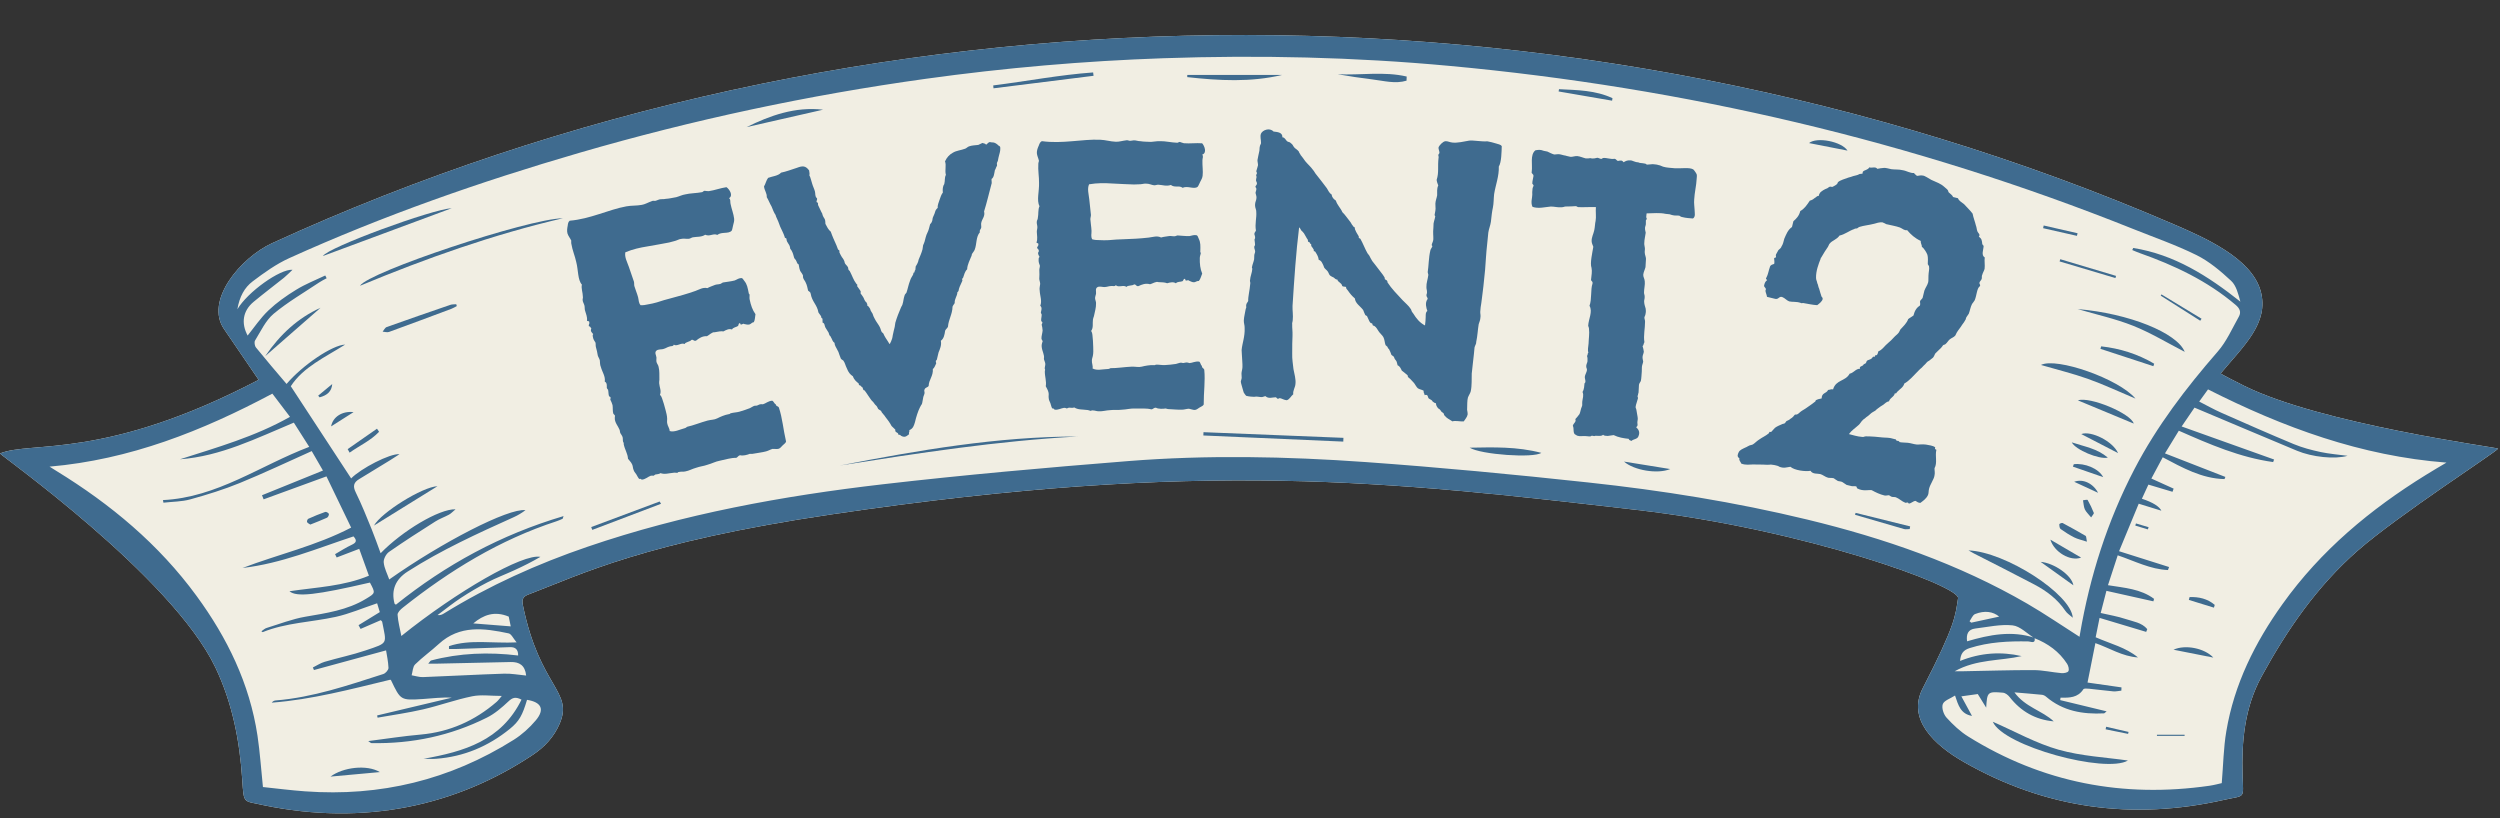 <svg width="501" height="164" viewBox="0 0 501 164" fill="none" xmlns="http://www.w3.org/2000/svg">
<rect x="0" y="0" width="501" height="164" fill="#333333" stroke="none"/>
<g clip-path="url(#clip0_20_16276)">
<path d="M472.461 110.368C464.371 117.461 458.357 126.157 453.233 135.542C449.836 141.785 449.188 148.5 449.418 155.444C449.579 160.244 450.011 159.313 445.669 160.298C427.345 164.437 409.938 162.064 393.556 152.706C387.555 149.282 382.135 144.09 385.304 137.956C391.911 125.133 391.843 123.407 392.396 119.874C392.774 117.447 361.748 106.094 328.08 102.197C278.528 96.467 241.111 92.017 166.602 103.087C129.064 108.669 116.349 115.155 105.899 119.133C104.767 119.564 104.551 120.144 104.794 121.317C108.178 137.807 114.987 138.481 112.142 145.061C111.023 147.664 109.149 149.686 106.83 151.237C91.458 161.498 73.04 165.57 52.828 161.363C48.716 160.392 48.878 161.322 48.541 156.199C48.028 148.392 46.545 140.814 43.147 133.722C34.356 115.398 0 91.195 0 90.871C6.297 88.309 20.967 92.273 51.831 76.12C49.444 72.615 47.179 69.271 44.9 65.954C40.976 60.264 48.203 51.634 54.554 48.722C172.036 -5.118 314.313 -7.288 435.516 44.906C441.813 47.616 451.224 51.729 453.045 58.349C454.784 64.686 449.687 69.257 445.022 74.839C445.13 75.001 448.272 76.592 449.755 77.334C465.058 84.925 499.859 89.59 500.614 89.9C500.614 90.332 480.551 103.276 472.461 110.368Z" fill="#F1EEE3"/>
<path d="M472.461 110.368C464.371 117.461 458.357 126.157 453.233 135.542C449.836 141.785 449.188 148.5 449.418 155.444C449.579 160.244 450.011 159.313 445.669 160.298C427.345 164.437 409.938 162.064 393.556 152.706C387.555 149.282 382.135 144.09 385.304 137.956C391.911 125.133 391.843 123.407 392.396 119.874C392.774 117.447 361.748 106.094 328.08 102.197C278.528 96.467 241.111 92.017 166.602 103.087C129.064 108.669 116.349 115.155 105.899 119.133C104.767 119.564 104.551 120.144 104.794 121.317C108.178 137.807 114.987 138.481 112.142 145.061C111.023 147.664 109.149 149.686 106.83 151.237C91.458 161.498 73.04 165.57 52.828 161.363C48.716 160.392 48.878 161.322 48.541 156.199C48.028 148.392 46.545 140.814 43.147 133.722C34.356 115.398 0 91.195 0 90.871C6.297 88.309 20.967 92.273 51.831 76.12C49.444 72.615 47.179 69.271 44.9 65.954C40.976 60.264 48.203 51.634 54.554 48.722C172.036 -5.118 314.313 -7.288 435.516 44.906C441.813 47.616 451.224 51.729 453.045 58.349C454.784 64.686 449.687 69.257 445.022 74.839C445.13 75.001 448.272 76.592 449.755 77.334C465.058 84.925 499.859 89.59 500.614 89.9C500.614 90.332 480.551 103.276 472.461 110.368ZM407.673 127.87C406.23 126.98 404.841 125.483 403.318 125.321C400.877 125.065 398.342 125.659 395.848 125.955C394.378 126.131 394.014 127.101 394.203 128.517C398.72 127.182 403.169 126.333 407.727 127.816C407.983 129.124 406.904 128.544 406.513 128.544C402.522 128.463 398.571 128.652 394.715 129.879C393.448 130.283 392.908 130.985 392.801 132.454C396.926 130.796 400.998 130.54 405.138 131.483C400.796 132.481 396.158 132.05 391.722 134.517C392.585 134.517 393.043 134.517 393.488 134.517C398.153 134.436 402.819 134.275 407.497 134.288C409.372 134.288 411.232 134.733 413.107 134.895C413.579 134.935 414.334 134.814 414.509 134.504C414.698 134.153 414.509 133.439 414.253 133.034C412.662 130.567 410.396 128.949 407.686 127.883L407.673 127.87ZM49.579 67.302C50.941 65.617 52.194 63.729 53.799 62.205C55.458 60.628 57.386 59.266 59.354 58.066C61.188 56.933 63.224 56.138 65.179 55.207C65.273 55.396 65.368 55.572 65.462 55.76C64.963 56.03 64.451 56.273 63.993 56.583C60.918 58.646 57.669 60.52 54.837 62.88C53.233 64.228 52.262 66.372 51.116 68.233C50.914 68.556 51.035 69.325 51.305 69.648C53.3 72.116 55.363 74.516 57.426 76.943C60.622 73.181 66.608 69.136 69.17 69.055C65.139 71.603 60.77 73.545 58.276 77.401C62.401 83.712 66.406 89.806 70.37 95.874C72.285 93.905 78.137 90.844 80.065 91.019C79.337 91.492 78.77 91.856 78.191 92.22C76.128 93.487 74.065 94.754 71.988 96.008C70.883 96.669 70.667 97.411 71.287 98.665C72.474 101.078 73.471 103.586 74.483 106.067C75.116 107.631 75.669 109.222 76.276 110.867C80.618 106.391 88.02 101.955 91.297 102.062C90.703 102.548 90.38 102.925 89.962 103.141C89.072 103.627 88.074 103.964 87.225 104.516C84.096 106.499 80.982 108.494 77.948 110.611C77.368 111.016 76.829 112.04 76.896 112.714C77.004 113.874 77.611 114.993 78.002 116.126C88.546 108.683 101.881 101.793 105.306 102.238C104.578 102.791 103.796 103.263 102.96 103.64C95.692 106.917 88.438 110.22 81.696 114.535C79.251 116.099 78.37 118.229 79.054 120.926C79.067 121.007 79.188 121.061 79.337 121.182C89.314 113.173 100.357 107.146 112.938 103.424C112.776 103.883 112.776 103.95 112.749 103.964C112.358 104.139 111.967 104.314 111.562 104.449C100.142 108.171 90.083 114.346 80.739 121.762C80.267 122.126 79.647 122.746 79.674 123.205C79.768 124.593 80.146 125.969 80.429 127.452C91.607 118.472 104.821 110.881 108.299 111.595C106.614 112.58 104.874 113.456 103.095 114.265C101.288 115.101 99.414 115.802 97.647 116.719C95.841 117.649 94.074 118.701 92.362 119.82C90.744 120.885 89.247 122.099 87.683 123.259C88.249 123.339 88.613 123.151 88.964 122.935C98.038 117.339 107.692 112.998 117.765 109.559C136.979 102.993 156.84 99.379 176.93 97.047C193.245 95.159 209.628 93.716 226.01 92.408C241.88 91.141 257.804 91.465 273.674 92.597C288.56 93.662 303.419 95.078 318.25 96.683C333.042 98.274 347.725 100.62 362.193 104.125C377.591 107.86 392.477 112.984 406.244 120.966C409.803 123.029 413.214 125.375 416.734 127.614C416.761 127.479 416.801 127.223 416.842 126.98C418.824 115.438 422.329 104.409 427.75 93.999C432.24 85.383 438.078 77.752 444.442 70.444C446.209 68.421 447.328 65.832 448.663 63.459C449.175 62.556 448.851 61.801 448.015 61.1C442.339 56.273 435.745 53.171 428.801 50.717C428.289 50.542 427.804 50.313 427.305 50.111C427.372 49.976 427.426 49.841 427.493 49.693C435.732 51.001 442.487 55.302 448.973 60.453C448.541 58.915 448.164 57.243 447.112 56.273C445.009 54.318 442.73 52.389 440.181 51.122C436.042 49.072 431.646 47.562 427.359 45.836C383.335 28.227 337.653 17.562 290.488 13.206C271.422 11.44 252.303 11.009 233.156 11.669C217.205 12.222 201.322 13.597 185.506 15.795C162.004 19.058 138.839 24.007 116.052 30.64C96.231 36.411 76.788 43.207 57.965 51.729C55.35 52.915 52.95 54.641 50.644 56.38C48.986 57.621 47.988 59.482 47.57 61.976C49.606 58.524 56.118 53.873 58.626 54.061C57.979 54.668 57.467 55.207 56.9 55.666C54.878 57.284 52.815 58.834 50.819 60.493C48.648 62.3 48.298 64.767 49.619 67.235L49.579 67.302ZM433.143 102.346C431.458 101.82 430.109 101.402 428.599 100.943C427.278 104.125 426.024 107.173 424.662 110.463C428.141 111.568 431.417 112.593 434.68 113.631C434.613 113.834 434.545 114.036 434.464 114.238C430.918 114.09 427.777 112.431 424.392 111.285C423.718 113.335 423.084 115.263 422.437 117.272C425.768 117.811 429.017 118.013 431.673 120.009C431.633 120.171 431.579 120.333 431.539 120.508C428.424 119.807 425.323 119.119 422.127 118.404C421.709 120.022 421.358 121.398 420.981 122.841C422.72 123.245 424.365 123.515 425.943 124.041C427.453 124.553 429.206 124.742 430.312 126.077C430.244 126.265 430.163 126.441 430.096 126.629C427.022 125.713 423.947 124.782 420.752 123.825C420.455 125.321 420.212 126.508 419.97 127.708C422.936 129.016 426.01 129.731 428.451 131.753C425.323 131.551 422.72 129.852 419.916 128.881C419.376 131.564 418.864 134.18 418.338 136.782C420.59 137.106 422.869 137.43 425.147 137.753L425.12 138.4C424.581 138.454 424.028 138.603 423.489 138.549C421.884 138.414 420.28 138.171 418.675 138.023C418.284 137.982 417.637 137.929 417.502 138.131C416.397 139.843 414.684 139.843 412.931 139.816C412.904 139.978 412.891 140.14 412.864 140.302C415.911 141.043 418.958 141.785 422.168 142.553C421.857 142.796 421.75 142.944 421.642 142.958C417.394 143.174 413.403 142.499 410.046 139.627C409.817 139.425 409.493 139.263 409.21 139.236C407.471 139.061 405.731 138.926 403.695 138.751C405.853 141.731 409.264 142.392 411.569 144.562C407.902 144.239 404.99 142.567 402.738 139.695C402.428 139.29 401.875 138.859 401.403 138.818C398.302 138.549 398.221 138.657 398.032 141.812C397.506 140.976 396.98 140.126 396.347 139.088C395.511 139.209 394.432 139.358 393.057 139.547C393.825 140.949 394.459 142.122 395.187 143.47C392.908 143.066 392.45 141.353 391.789 139.385C390.832 140.005 389.591 140.383 389.335 141.111C389.066 141.852 389.497 143.174 390.09 143.821C391.385 145.237 392.827 146.612 394.445 147.61C409.318 156.873 425.498 159.947 442.77 157.466C443.701 157.331 444.617 157.075 445.238 156.94C445.548 153.286 445.588 149.861 446.155 146.544C447.732 137.12 451.899 128.76 457.413 121.061C465.085 110.314 475.023 102.049 486.174 95.159C487.522 94.323 488.897 93.514 490.272 92.705C473.189 91.397 457.575 85.667 442.487 78.035C441.894 78.844 441.368 79.572 440.721 80.475C442.285 81.271 443.687 82.067 445.157 82.714C449.984 84.844 454.798 86.975 459.665 88.997C461.391 89.712 463.225 90.197 465.058 90.588C466.825 90.966 468.645 91.1 470.452 91.343C467.876 92.085 463.319 91.586 460.326 90.332C453.503 87.487 446.694 84.601 439.777 81.689C439.035 82.781 438.213 83.968 437.202 85.464C443.512 87.716 449.62 89.9 455.728 92.085C455.66 92.26 455.607 92.422 455.539 92.597C448.919 91.68 442.824 89.051 436.635 86.314C435.759 87.743 434.909 89.145 433.858 90.858C438.105 92.516 442.042 94.04 445.966 95.577C445.912 95.725 445.844 95.86 445.791 96.008C441.247 95.914 437.377 93.73 433.413 91.64C432.631 93.109 431.903 94.458 431.134 95.901C432.779 96.642 434.181 97.276 435.597 97.923C435.516 98.139 435.435 98.341 435.368 98.557C433.79 98.085 432.213 97.613 430.541 97.114C430.109 98.044 429.678 98.988 429.233 99.946C431.435 100.674 432.748 101.492 433.17 102.4L433.143 102.346ZM9.91 93.501C10.382 93.797 10.854 94.094 11.326 94.39C22.18 101.051 31.821 109.074 39.385 119.416C45.547 127.829 50.024 136.998 51.601 147.421C52.1 150.751 52.316 154.136 52.693 157.722C55.498 158.019 58.33 158.383 61.161 158.585C76.195 159.677 90.15 156.307 102.933 148.27C104.591 147.232 106.128 145.843 107.382 144.347C109.216 142.162 108.502 140.706 105.616 140.248C104.699 143.322 104.079 144.522 102.151 146.086C97.85 149.565 92.969 151.641 87.413 152.059C86.577 152.127 85.728 152.059 84.892 152.059C92.996 150.616 100.479 148.432 104.51 140.207C103.351 139.6 102.717 139.776 101.908 140.544C100.587 141.785 99.157 143.025 97.553 143.821C90.299 147.448 82.559 149.079 74.442 148.918C74.294 148.918 74.159 148.742 73.795 148.513C77.49 148.041 80.887 147.502 84.326 147.205C90.124 146.679 95.126 144.441 99.495 140.679C99.832 140.396 100.088 140.018 100.56 139.466C98.362 139.466 96.434 139.169 94.641 139.533C91.324 140.207 88.115 141.38 84.825 142.149C81.804 142.85 78.73 143.281 75.669 143.821C75.642 143.673 75.602 143.524 75.575 143.376C80.564 142.189 85.553 141.003 90.541 139.816C88.559 139.695 86.645 139.965 84.717 140.086C80.281 140.369 80.281 140.329 78.366 136.324C78.326 136.243 78.191 136.203 78.204 136.216C70.303 138.117 62.523 140.194 54.46 140.814C54.689 140.504 54.959 140.396 55.242 140.369C62.725 139.762 69.763 137.335 76.829 135.07C77.274 134.922 77.867 134.248 77.854 133.843C77.8 132.535 77.503 131.227 77.368 130.337C72.501 131.659 67.714 132.967 62.914 134.275C62.846 134.099 62.766 133.924 62.698 133.762C63.48 133.385 64.222 132.872 65.044 132.63C67.781 131.821 70.586 131.254 73.283 130.337C77.921 128.773 77.449 129.097 76.586 124.593C76.573 124.512 76.451 124.445 76.303 124.283C74.982 124.863 73.62 125.456 72.258 126.036L71.853 125.281C73.256 124.418 74.644 123.569 76.114 122.665C75.898 121.978 75.696 121.303 75.575 120.899C72.662 121.87 70.02 123.016 67.269 123.623C62.401 124.688 57.332 124.782 52.639 126.683C52.612 126.683 52.559 126.629 52.383 126.508C52.761 126.252 53.071 125.942 53.449 125.834C56.01 125.052 58.532 124.054 61.161 123.596C65.368 122.868 69.575 122.288 73.31 120.022C75.251 118.849 75.278 118.89 74.132 116.746C63.426 119.227 59.435 119.712 58.006 118.485C63.467 117.676 68.86 117.488 73.93 115.371C73.242 113.483 72.609 111.73 71.988 109.991C70.37 110.611 68.927 111.164 67.471 111.717C67.363 111.501 67.256 111.272 67.148 111.056C68.253 110.422 69.319 109.721 70.478 109.182C71.422 108.75 71.584 108.305 70.842 107.496C63.521 109.91 56.374 112.93 48.608 113.82C55.781 111.083 63.318 109.398 70.37 105.73C68.685 102.251 67.04 98.826 65.422 95.469C61.067 97.06 56.954 98.57 52.828 100.067C52.72 99.797 52.612 99.514 52.505 99.245C56.55 97.6 60.608 95.954 64.721 94.296C63.898 92.88 63.157 91.586 62.469 90.399C57.628 92.57 52.909 94.808 48.096 96.777C44.873 98.098 41.516 99.137 38.158 100.067C36.432 100.552 34.558 100.525 32.751 100.741C32.724 100.566 32.684 100.391 32.657 100.215C43.498 99.703 52.141 93.285 61.97 89.55C60.891 87.864 59.907 86.3 58.882 84.696C51.399 87.824 44.212 91.438 36.055 92.044C43.525 89.644 51.089 87.514 58.114 83.536C56.86 81.878 55.727 80.395 54.581 78.884C40.531 86.368 26.01 92.125 9.924 93.514L9.91 93.501ZM85.849 132.953C86.186 132.576 86.267 132.387 86.389 132.36C92.119 130.85 97.944 130.647 103.836 131.362C103.863 130.068 103.189 129.65 102.191 129.69C98.645 129.798 95.099 129.933 91.553 130.054C91.027 130.068 90.501 130.054 89.975 130.054C89.975 129.865 89.975 129.677 89.975 129.488C94.249 128.059 98.699 128.976 103.526 128.733C102.865 127.951 102.474 127.034 101.922 126.926C97.014 125.888 92.133 125.2 87.926 129.056C86.389 130.472 84.676 131.686 83.193 133.142C82.708 133.614 82.708 134.585 82.492 135.326C83.247 135.448 84.002 135.717 84.744 135.69C90.164 135.488 95.584 135.178 101.005 135.003C102.461 134.949 103.931 135.245 105.441 135.38C105.225 133.317 104.065 132.63 102.353 132.67C97.472 132.764 92.578 132.886 87.697 132.994C87.171 132.994 86.645 132.994 85.849 132.994V132.953ZM102.353 125.524C102.205 124.823 102.056 124.108 101.949 123.569C99.09 122.369 96.838 123.245 94.843 124.93C97.283 125.119 99.71 125.321 102.353 125.524ZM394.702 124.499C394.81 124.593 394.931 124.688 395.039 124.782C396.886 124.378 398.733 123.987 400.634 123.569C399.407 122.544 397.722 122.301 395.807 123.056C395.322 123.245 395.052 124.014 394.688 124.512L394.702 124.499Z" fill="#3F6B8F"/>
<path d="M112.816 43.734C98.834 46.997 85.364 51.77 72.137 57.272C73.849 54.494 105.751 43.856 112.816 43.734Z" fill="#3F6B8F"/>
<path d="M394.486 110.301C401.874 110.584 415.075 119.065 415.385 123.798C414.751 123.231 414.225 122.908 413.915 122.436C412.338 120.09 410.167 118.445 407.713 117.15C403.681 115.02 399.596 112.971 395.537 110.894C395.173 110.705 394.836 110.49 394.486 110.301Z" fill="#3F6B8F"/>
<path d="M215.978 87.473C199.96 88.349 184.13 90.79 168.301 93.284C184.049 90.237 199.852 87.486 215.978 87.473Z" fill="#3F6B8F"/>
<path d="M416.356 61.938C426.644 62.8 436.285 66.697 437.822 70.513C434.343 68.72 431.04 66.711 427.507 65.295C423.907 63.866 420.078 63.03 416.356 61.938Z" fill="#3F6B8F"/>
<path d="M427.951 79.882C424.513 78.439 421.52 77.023 418.405 75.918C415.358 74.839 412.189 74.07 409.007 73.14C412.122 71.535 424.661 75.931 427.951 79.882Z" fill="#3F6B8F"/>
<path d="M90.528 41.723C81.75 44.986 73.364 48.1 64.707 51.309C65.732 49.57 86.591 41.925 90.528 41.723Z" fill="#3F6B8F"/>
<path d="M241.179 86.609C250.523 86.987 259.88 87.364 269.224 87.742C269.224 87.998 269.197 88.241 269.197 88.497C259.853 88.093 250.496 87.675 241.152 87.27C241.152 87.054 241.165 86.839 241.179 86.609Z" fill="#3F6B8F"/>
<path d="M237.916 15.012H256.954C250.631 16.522 244.28 16.158 237.929 15.457C237.929 15.308 237.929 15.16 237.929 15.012H237.916Z" fill="#3F6B8F"/>
<path d="M91.553 61.329C91.189 61.518 90.852 61.747 90.474 61.882C86.308 63.446 82.141 64.996 77.962 66.52C77.584 66.655 77.112 66.493 76.68 66.466C76.95 66.142 77.153 65.657 77.503 65.536C81.737 64.026 85.971 62.556 90.218 61.1C90.596 60.965 91.027 61.005 91.431 60.965C91.472 61.086 91.499 61.208 91.539 61.329H91.553Z" fill="#3F6B8F"/>
<path d="M294.519 89.714C299.252 89.633 303.998 89.471 308.879 90.752C307.356 91.844 296.771 91.116 294.519 89.714Z" fill="#3F6B8F"/>
<path d="M199.043 17.118C205.717 16.282 212.338 15.001 219.066 14.516C219.093 14.745 219.12 14.961 219.147 15.19C212.459 16.026 205.785 16.862 199.097 17.698C199.084 17.509 199.057 17.32 199.043 17.131V17.118Z" fill="#3F6B8F"/>
<path d="M281.885 16.16C279.593 16.861 277.314 16.187 275.022 15.917C272.703 15.634 270.384 15.283 268.065 14.879C272.676 15.108 277.341 14.272 281.899 15.337C281.899 15.607 281.872 15.877 281.872 16.146L281.885 16.16Z" fill="#3F6B8F"/>
<path d="M149.612 25.475C154.291 23.17 159.307 21.336 164.943 21.983C159.765 23.156 154.601 24.329 149.612 25.475Z" fill="#3F6B8F"/>
<path d="M74.941 105.325C76.397 102.71 84.649 97.559 87.669 97.438C83.314 100.134 79.283 102.642 74.941 105.325Z" fill="#3F6B8F"/>
<path d="M427.601 84.886C423.853 83.335 420.051 81.744 416.41 80.234C418.783 79.412 427.035 82.85 427.601 84.886Z" fill="#3F6B8F"/>
<path d="M421.061 69.406C424.85 69.824 428.41 70.943 431.7 72.885C431.646 73.047 431.592 73.222 431.538 73.384C428.005 72.224 424.459 71.065 420.927 69.905C420.98 69.743 421.021 69.582 421.075 69.406H421.061Z" fill="#3F6B8F"/>
<path d="M53.152 71.374C56.145 66.979 59.772 63.689 64.235 61.68C60.703 64.767 57.022 67.99 53.152 71.374Z" fill="#3F6B8F"/>
<path d="M312.426 17.871C316.066 18.06 319.747 18.073 323.145 19.678C323.118 19.84 323.091 20.015 323.064 20.177C319.491 19.556 315.918 18.936 312.345 18.329C312.372 18.181 312.399 18.019 312.426 17.871Z" fill="#3F6B8F"/>
<path d="M370.243 30.182C367.667 29.683 365.106 29.171 362.53 28.672C364.094 27.378 369.07 28.362 370.243 30.182Z" fill="#3F6B8F"/>
<path d="M418.203 108.549C417.178 108.212 416.383 108.05 415.682 107.699C414.724 107.214 413.808 106.634 412.945 106.014C412.729 105.852 412.688 105.38 412.688 105.043C412.688 104.962 413.201 104.733 413.349 104.814C414.9 105.636 416.437 106.499 417.961 107.389C418.109 107.47 418.068 107.861 418.217 108.549H418.203Z" fill="#3F6B8F"/>
<path d="M132.475 100.958C127.877 102.698 123.293 104.437 118.695 106.19C118.627 106.001 118.546 105.812 118.479 105.624C123.05 103.911 127.621 102.212 132.192 100.5C132.286 100.662 132.381 100.81 132.475 100.972V100.958Z" fill="#3F6B8F"/>
<path d="M415.183 88.648C417.825 89.525 420.266 89.889 422.41 91.709C420.63 92.114 415.924 90.132 415.183 88.648Z" fill="#3F6B8F"/>
<path d="M424.46 90.803C421.79 89.428 419.498 88.228 417.084 86.987C419.039 86.259 423.408 88.417 424.46 90.803Z" fill="#3F6B8F"/>
<path d="M334.713 93.997C332.125 95.075 327.405 94.226 325.45 92.5C328.457 92.985 331.464 93.471 334.713 93.997Z" fill="#3F6B8F"/>
<path d="M417.057 111.745C414.886 112.554 411.65 110.639 410.895 108.145C413.025 109.385 414.913 110.504 417.057 111.745Z" fill="#3F6B8F"/>
<path d="M382.701 106.027C382.337 106.027 381.946 106.108 381.595 106.027C378.305 105.083 375.029 104.126 371.752 103.168C371.793 103.034 371.82 102.912 371.86 102.777C375.501 103.681 379.141 104.584 382.795 105.488C382.768 105.676 382.741 105.865 382.701 106.04V106.027Z" fill="#3F6B8F"/>
<path d="M408.94 112.594C411.637 112.823 415.197 115.29 415.507 117.299C413.43 115.816 411.367 114.333 408.94 112.594Z" fill="#3F6B8F"/>
<path d="M69.683 89.996C71.638 88.634 73.593 87.272 75.548 85.91C75.683 86.112 75.831 86.328 75.966 86.53C74.267 88.324 72.029 89.308 70.06 90.71C69.925 90.468 69.804 90.225 69.669 89.996H69.683Z" fill="#3F6B8F"/>
<path d="M415.588 93.029C417.731 92.759 420.549 93.852 421.48 95.618C419.242 94.849 417.327 94.175 415.412 93.514C415.466 93.353 415.534 93.191 415.588 93.029Z" fill="#3F6B8F"/>
<path d="M423.92 55.721C420.199 54.615 416.464 53.496 412.742 52.39C412.783 52.242 412.823 52.094 412.877 51.945C416.599 53.064 420.32 54.17 424.055 55.289C424.015 55.438 423.974 55.572 423.934 55.721H423.92Z" fill="#3F6B8F"/>
<path d="M419.052 103.682C418.54 103.035 418.041 102.603 417.798 102.064C417.556 101.525 417.556 100.864 417.434 100.257C417.758 100.23 418.297 100.082 418.365 100.203C418.837 101.026 419.255 101.902 419.605 102.792C419.659 102.94 419.336 103.251 419.052 103.696V103.682Z" fill="#3F6B8F"/>
<path d="M70.855 82.592C69.197 83.644 67.916 84.467 66.352 85.451C66.702 83.523 68.617 82.323 70.855 82.592Z" fill="#3F6B8F"/>
<path d="M420.455 98.76C418.635 97.924 417.152 97.237 415.668 96.549C417.435 95.888 419.471 96.873 420.455 98.76Z" fill="#3F6B8F"/>
<path d="M440.936 64.282C438.293 62.61 435.651 60.938 433.008 59.252C433.062 59.171 433.116 59.077 433.156 58.996C435.839 60.628 438.509 62.246 441.192 63.877C441.098 64.012 441.017 64.147 440.923 64.282H440.936Z" fill="#3F6B8F"/>
<path d="M409.56 45.189C411.825 45.702 414.077 46.227 416.342 46.74C416.302 46.915 416.261 47.09 416.221 47.266C413.956 46.753 411.704 46.241 409.439 45.729C409.479 45.54 409.52 45.364 409.56 45.176V45.189Z" fill="#3F6B8F"/>
<path d="M63.763 79.29C64.64 78.562 65.516 77.847 66.581 76.957C66.46 78.427 65.611 79.209 64.046 79.627C63.952 79.519 63.858 79.411 63.763 79.29Z" fill="#3F6B8F"/>
<path d="M399.353 144.641C403.789 146.569 407.996 148.955 412.527 150.236C417.138 151.544 422.073 151.773 426.441 152.407C421.965 155.05 401.497 149.562 399.353 144.641Z" fill="#3F6B8F"/>
<path d="M443.552 131.78C440.747 131.227 438.32 130.741 435.57 130.202C437.902 129.123 441.772 129.878 443.552 131.78Z" fill="#3F6B8F"/>
<path d="M438.779 119.656C440.653 119.588 442.379 119.979 443.835 121.22C443.781 121.409 443.727 121.584 443.673 121.773C442.001 121.26 440.316 120.734 438.644 120.222L438.792 119.656H438.779Z" fill="#3F6B8F"/>
<path d="M437.794 147.462H432.252C432.252 147.394 432.252 147.314 432.252 147.246H437.794C437.794 147.314 437.794 147.394 437.794 147.462Z" fill="#3F6B8F"/>
<path d="M422.073 145.641C423.569 145.991 425.066 146.328 426.562 146.679C426.536 146.814 426.509 146.949 426.468 147.07C424.971 146.76 423.461 146.45 421.965 146.153C422.005 145.978 422.046 145.816 422.073 145.641Z" fill="#3F6B8F"/>
<path d="M430.432 106.095C429.596 105.838 428.76 105.582 427.911 105.326C427.951 105.178 428.005 105.043 428.045 104.895C428.895 105.151 429.731 105.393 430.58 105.65C430.526 105.798 430.473 105.946 430.432 106.081V106.095Z" fill="#3F6B8F"/>
<path d="M76.128 154.726C72.892 155.022 69.656 155.319 66.231 155.629C68.739 153.755 73.512 153.162 76.128 154.726Z" fill="#3F6B8F"/>
<path d="M62.185 105.124C61.983 104.975 61.659 104.854 61.538 104.625C61.457 104.476 61.619 104.031 61.781 103.964C62.886 103.465 64.019 102.993 65.179 102.589C65.367 102.521 65.853 102.791 65.907 102.993C65.961 103.195 65.745 103.654 65.529 103.748C64.464 104.234 63.372 104.652 62.185 105.124Z" fill="#3F6B8F"/>
<path d="M145.586 37.509C146.142 37.89 147.013 39.171 146.1 39.717C146.477 39.995 146.288 40.423 146.401 40.847C146.595 41.854 147.019 42.875 147.122 43.831C147.165 44.273 147.047 44.683 146.93 45.093C146.812 45.502 146.784 45.964 146.629 46.232C145.984 46.934 144.628 46.388 143.752 47.075C142.896 46.699 142.27 47.471 141.323 47.043C140.551 47.551 139.681 47.406 138.814 47.561C138.532 47.636 138.287 47.853 137.986 47.858C137.543 47.9 136.974 47.75 136.48 47.882C136.108 47.905 135.722 48.16 135.298 48.273C134.945 48.367 134.521 48.48 134.098 48.593C132.878 48.843 131.429 49.078 129.696 49.39C128.246 49.625 126.886 49.913 125.319 50.558C125.121 51.518 125.686 52.502 126.021 53.472C126.355 54.441 126.708 55.482 127.043 56.451C127.118 56.734 127.052 57.054 127.128 57.336C127.278 57.901 127.665 58.782 127.872 59.558C128.023 60.123 127.943 60.674 128.376 61.163C128.837 61.191 129.421 61.111 129.845 60.998C130.428 60.918 131.064 60.748 131.629 60.598C132.598 60.263 133.587 59.999 134.576 59.736C136.129 59.321 137.541 58.944 139.339 58.313C140.168 58.016 140.869 57.526 141.759 57.743C142.215 57.47 142.78 57.319 143.185 57.135C143.59 56.952 143.839 57.036 144.334 56.904C144.545 56.848 144.72 56.65 144.861 56.612C145.727 56.457 146.471 56.41 147.247 56.202C147.652 56.019 148.038 55.764 148.41 55.741C148.834 55.628 148.947 56.051 149.163 56.296C149.724 56.978 149.823 57.633 150.054 58.781C150.002 58.871 150.232 58.885 150.218 59.116C150.237 59.186 150.157 59.737 150.233 60.019C150.464 61.168 150.798 62.138 151.396 62.961C151.297 63.441 151.326 64.115 151.067 64.562C150.695 64.586 150.488 64.943 150.206 65.019C149.782 65.132 149.514 64.977 149.123 64.93C148.906 64.685 148.421 65.419 148.322 64.765C147.932 64.718 148.064 65.212 147.871 65.339C147.555 65.575 146.882 65.603 146.694 66.032C146.105 65.811 145.508 66.121 144.981 66.413C144.43 66.333 144.006 66.447 143.211 66.583C142.73 66.484 142.086 67.186 141.681 67.37C140.758 67.313 140.057 67.803 139.497 68.255C139.021 68.458 138.96 67.945 138.555 68.128C138.277 68.505 137.374 68.519 137.185 68.948C136.559 68.585 135.67 69.503 135.025 69.07C134.907 69.48 134.479 69.292 134.074 69.475C133.721 69.57 133.405 69.805 133.052 69.899C132.577 70.102 131.918 69.9 131.499 70.314C131.151 70.71 131.495 71.147 131.556 71.66C131.561 71.962 131.495 72.282 131.57 72.564C131.664 72.917 131.97 73.214 131.994 73.586C132.183 74.292 132.126 75.214 132.141 76.118C132.126 76.349 132.061 76.669 132.098 76.81C132.164 77.625 132.584 78.345 132.259 79.112C132.475 79.357 132.603 79.55 132.678 79.832C132.937 80.52 133.163 81.367 133.37 82.144C133.521 82.708 133.691 83.344 133.7 83.947C133.705 84.248 133.639 84.568 133.715 84.85C133.776 85.363 134.209 85.853 134.2 86.385C135.179 86.653 136.092 86.107 137.293 85.786C137.504 85.73 137.608 85.551 137.749 85.513C138.827 85.301 140.465 84.637 141.807 84.279C142.513 84.091 143.134 84.152 143.732 83.841C144.33 83.53 145.281 83.125 146.006 83.007C146.166 83.04 146.41 82.823 146.41 82.823C147.046 82.654 147.578 82.663 148.143 82.512C148.919 82.305 149.607 82.046 150.294 81.787C150.628 81.622 150.943 81.387 151.226 81.311C151.367 81.273 151.687 81.339 151.81 81.231C151.88 81.212 152.073 81.085 152.285 81.029C152.497 80.972 152.657 81.005 152.888 81.019C153.452 80.868 153.923 80.364 154.737 80.298C155.076 80.435 155.119 80.877 155.458 81.014C155.5 81.456 155.924 81.343 156.089 81.677C156.814 83.829 156.956 86.06 157.526 88.479C157.46 88.799 157.126 88.964 156.829 89.27C156.585 89.487 156.378 89.845 156.025 89.939C155.672 90.033 155.191 89.934 154.82 89.958C154.396 90.071 154.01 90.326 153.516 90.457C152.739 90.665 151.783 90.769 150.847 90.943C150.635 90.999 150.385 90.915 150.244 90.952C149.839 91.136 148.851 91.4 148.352 91.231C147.909 91.273 147.862 91.664 147.509 91.758C146.516 91.721 145.405 92.093 144.256 92.324C143.39 92.479 142.67 92.898 141.752 93.143C141.065 93.402 140.251 93.468 139.493 93.746C138.716 93.954 138.066 94.354 137.342 94.472C136.918 94.585 136.508 94.467 136.085 94.58C135.854 94.566 135.892 94.707 135.75 94.745C135.609 94.783 135.2 94.665 134.847 94.759C134.032 94.825 133.204 95.122 132.366 94.816C132.05 95.052 131.66 95.005 131.307 95.099C131.307 95.099 131.062 95.316 130.921 95.353C130.831 95.302 130.601 95.287 130.389 95.344C129.772 95.584 129.301 96.088 128.628 96.116C128.468 96.084 128.322 95.82 128.148 96.018C127.861 95.792 127.767 95.439 127.512 95.053C127.366 94.789 127.079 94.563 126.985 94.21C126.801 93.805 126.848 93.415 126.683 93.081C126.481 92.605 126.085 92.257 125.85 91.942C125.798 90.896 125.219 90.143 124.988 88.995C125.054 88.675 124.894 88.642 124.875 88.571C124.781 88.218 124.846 87.898 124.771 87.615C124.696 87.333 124.479 87.088 124.333 86.825C124.149 86.42 124.328 86.523 124.126 86.048C123.886 85.431 123.146 84.645 123.203 83.723C123.184 83.652 123.25 83.332 123.25 83.332C123.193 83.12 122.944 83.035 122.887 82.824C122.755 82.329 122.835 81.779 122.755 81.195C122.642 80.771 122.477 80.437 122.312 80.103C122.274 79.962 122.449 79.764 122.321 79.571C122.303 79.5 122.091 79.557 122.015 79.274C121.921 78.921 121.949 78.46 121.855 78.107C121.836 78.036 121.657 77.933 121.601 77.721C121.596 77.42 121.709 76.709 121.191 76.469C121.37 75.438 120.682 74.562 120.399 73.503C120.216 73.099 120.263 72.708 120.201 72.195C120.107 71.842 119.872 71.526 119.796 71.244C119.716 70.66 119.584 70.166 119.415 69.53C119.339 69.248 119.405 68.928 119.33 68.645C119.203 68.453 118.948 68.067 118.873 67.784C118.779 67.431 118.703 67.149 118.878 66.951C118.553 66.584 118.265 66.358 118.505 65.84C118.359 65.576 118.232 65.383 118.002 65.369C117.907 65.016 118.19 64.941 118.096 64.588C118.072 64.216 117.757 64.451 117.629 64.258C117.742 63.548 117.413 62.879 117.224 62.173C117.149 61.891 117.196 61.5 117.12 61.218C117.007 60.794 116.791 60.549 116.767 60.177C116.711 59.965 116.866 59.697 116.809 59.485C116.795 58.581 116.428 57.772 116.611 57.042C115.745 56.063 115.909 54.128 115.476 52.504C115.245 51.356 114.713 50.212 114.477 48.762C114.439 48.621 114.486 48.23 114.486 48.23C114.284 47.755 113.85 47.265 113.719 46.771C113.587 46.277 113.667 45.726 113.765 45.246C113.812 44.855 113.859 44.464 114.175 44.229C118.317 43.88 121.974 41.996 125.51 41.355C126.517 41.161 127.6 41.251 128.607 41.057C129.261 40.959 129.84 40.577 130.739 40.261C130.951 40.205 131.201 40.29 131.413 40.233C131.695 40.158 131.888 40.031 132.1 39.974C132.524 39.861 133.004 39.96 133.427 39.847C134.101 39.818 134.807 39.63 135.532 39.512C136.096 39.361 136.694 39.05 137.349 38.951C138.196 38.725 139.632 38.72 140.71 38.508C140.851 38.471 140.954 38.292 141.166 38.235C141.397 38.249 141.717 38.315 142.018 38.31C143.256 38.131 144.348 37.688 145.586 37.509Z" fill="#3F6B8F"/>
<path d="M200.443 29.471C200.504 29.978 200.411 30.431 200.254 30.965C200.153 31.345 200.051 31.726 199.967 32.251C199.912 32.405 199.784 32.567 199.793 32.64C199.738 32.794 199.845 33.075 199.79 33.229C199.544 33.627 199.57 33.844 199.378 34.088C199.239 34.767 199.19 35.583 198.708 35.862C198.679 36.233 198.812 36.732 198.685 36.895C198.177 38.796 197.742 40.688 197.208 42.372C197.466 43.298 196.802 43.893 196.663 44.572C196.552 44.88 196.677 45.306 196.639 45.605C196.602 45.904 196.193 46.174 196.381 46.519C195.543 47.503 195.781 48.873 195.331 50.031C195.221 50.339 194.957 50.592 194.774 50.908C194.719 51.062 194.745 51.279 194.617 51.442C194.397 52.057 193.848 53.007 193.816 53.967C193.352 54.391 193.213 55.07 192.992 55.685C192.928 55.767 192.792 55.857 192.801 55.929C192.809 56.002 192.908 56.211 192.844 56.292C192.679 56.754 192.368 57.233 192.212 57.767C192.093 58.002 192.209 58.356 191.863 58.544C191.823 59.433 191.277 59.792 191.318 60.745C191.199 60.98 190.999 61.151 190.888 61.459C190.854 63.008 190.088 63.984 189.972 65.47C189.861 65.777 189.516 65.966 189.406 66.274C189.284 67.098 189.153 67.85 188.544 68.291C188.721 69.153 188.373 69.931 188.089 70.627C187.932 71.161 187.903 71.533 187.746 72.067C187.691 72.221 187.546 72.238 187.555 72.311C187.5 72.465 187.598 72.674 187.616 72.819C187.433 73.135 187.285 73.742 186.94 73.93C187.041 75.39 186.159 76.011 186.098 77.344C185.915 77.66 185.399 77.648 185.297 78.029C185.106 78.272 185.367 78.609 185.257 78.917C185.21 79.143 185.083 79.306 185.036 79.532C184.943 79.985 184.897 80.211 184.813 80.737C184.813 80.737 184.766 80.963 184.702 81.044C184.447 81.369 184.465 81.515 184.337 81.677C183.98 82.382 183.603 83.532 183.362 84.591C183.15 85.279 183.002 85.886 182.23 86.199C182.346 86.553 182.056 86.588 182.181 87.015C181.708 87.366 181.389 87.772 180.602 87.352C180.529 87.36 180.512 87.215 180.358 87.16C180.277 87.096 180.141 87.186 180.059 87.122C179.969 86.986 180.024 86.832 179.871 86.777C179.862 86.704 179.482 86.603 179.464 86.458C179.383 86.394 179.429 86.168 179.421 86.095C179.168 85.831 178.924 85.639 178.672 85.375C178.483 85.03 178.294 84.685 178.033 84.348C177.853 84.075 177.601 83.811 177.421 83.538C177.232 83.193 176.907 82.938 176.727 82.665C176.637 82.528 176.619 82.383 176.538 82.319C176.222 82.136 176.059 82.009 175.978 81.945C175.888 81.808 175.772 81.454 175.691 81.391C175.601 81.254 175.447 81.199 175.357 81.063C175.186 80.862 175.177 80.79 175.006 80.59C174.599 80.27 174.312 79.716 173.961 79.243C173.691 78.834 173.511 78.561 173.249 78.224C172.959 78.259 172.907 77.824 172.889 77.679C172.808 77.615 172.654 77.56 172.646 77.487C172.384 77.15 172.248 77.24 172.167 77.177C172.085 77.113 172.132 76.886 172.051 76.823C171.644 76.503 171.157 76.12 170.924 75.412C170.364 75.038 170.022 74.637 169.699 73.793C169.412 73.238 169.351 72.731 169 72.257C168.837 72.13 168.602 72.011 168.512 71.874C168.413 71.665 168.289 71.239 168.19 71.03C168.082 70.748 168.056 70.531 167.876 70.258C167.67 69.767 167.246 69.303 167.249 68.714C166.852 68.467 166.808 68.104 166.619 67.759C166.538 67.695 166.512 67.478 166.431 67.414C166.106 67.158 166.135 66.787 166.045 66.65C165.856 66.305 165.595 65.968 165.406 65.623C165.217 65.278 165.301 64.752 164.849 64.659C164.814 64.369 164.851 64.07 164.825 63.853C164.509 63.67 164.564 63.516 164.547 63.371C164.367 63.098 164.195 62.898 164.015 62.625C163.751 61.037 162.729 60.498 162.456 58.837C162.413 58.475 162.114 58.437 161.943 58.237C161.8 57.665 161.739 57.157 161.452 56.603C161.345 56.321 161.092 56.057 160.985 55.776C160.886 55.567 160.932 55.34 160.915 55.195C160.808 54.914 160.546 54.577 160.366 54.304C160.268 54.095 160.134 53.596 160.082 53.161C160.128 52.934 159.911 52.96 159.821 52.824C159.641 52.551 159.588 52.116 159.263 51.861C159.101 51.733 159.014 51.007 158.816 50.589C158.709 50.308 158.529 50.035 158.357 49.835C158.317 48.883 157.638 48.743 157.606 47.864C157.579 47.646 157.225 47.763 157.272 47.536C157.031 46.755 156.662 46.137 156.357 45.438C156.125 44.73 155.82 44.03 155.524 43.403C155.425 43.194 155.498 43.186 155.408 43.049C155.147 42.713 154.833 41.941 154.618 41.377C154.25 40.759 154.026 40.124 153.658 39.506C153.707 38.69 153.21 38.234 153.106 37.364C153.416 36.885 153.547 36.133 153.93 35.645C154.775 35.323 155.944 35.256 156.528 34.597C157.462 34.411 158.661 33.973 159.723 33.625C160.849 33.195 161.438 33.198 162.141 34.144C162.184 34.507 162.309 34.934 162.181 35.096C162.46 35.578 162.53 36.158 162.753 36.794C162.887 37.293 163.174 37.847 163.308 38.347C163.433 38.773 163.285 39.38 163.691 39.699C163.862 39.899 163.607 40.224 163.633 40.442C163.651 40.587 163.868 40.561 163.877 40.634C163.967 40.77 163.912 40.924 163.929 41.069C164.135 41.559 164.414 42.041 164.62 42.532C164.881 42.868 164.745 42.958 164.934 43.304C165.041 43.585 165.204 43.713 165.311 43.994C165.418 44.276 165.381 44.575 165.416 44.865C165.703 45.419 165.999 46.046 166.487 46.429C166.826 47.419 167.221 48.255 167.625 49.163C167.732 49.445 167.84 49.726 167.947 50.008C168.028 50.072 168.182 50.127 168.191 50.2C168.281 50.336 168.153 50.498 168.243 50.635C168.35 50.916 168.53 51.189 168.719 51.535C168.89 51.735 169.242 52.208 169.303 52.716C169.41 52.997 169.726 53.18 169.915 53.525C170.005 53.662 169.95 53.816 170.057 54.097C170.139 54.161 170.22 54.225 170.31 54.361C170.786 55.261 171.036 56.114 171.558 56.788C171.567 56.86 171.729 56.988 171.811 57.052C171.819 57.124 171.764 57.278 171.773 57.351C172.043 57.76 172.295 58.024 172.484 58.369C172.502 58.514 172.446 58.668 172.464 58.813C172.554 58.95 172.896 59.35 172.995 59.559C173.175 59.832 173.236 60.34 173.634 60.587C173.66 60.804 173.886 60.851 173.785 61.231C174.092 61.341 174.209 61.695 174.38 61.895C174.423 62.258 174.676 62.522 174.865 62.868C174.981 63.222 175.097 63.576 175.277 63.849C175.573 64.475 175.997 64.94 176.284 65.494C176.473 65.84 176.516 66.202 176.705 66.548C176.795 66.684 176.94 66.667 177.039 66.876C177.129 67.012 177.146 67.157 177.236 67.294C177.524 67.848 177.956 68.385 178.244 68.939C178.452 68.841 178.426 68.623 178.554 68.46C178.728 68.071 178.838 67.764 178.914 67.166C179.062 66.559 179.146 66.034 179.303 65.5C179.34 65.201 179.378 64.902 179.424 64.675C179.738 63.607 180.132 62.603 180.536 61.671C180.646 61.364 180.846 61.193 180.884 60.894C181.049 60.432 181.052 59.843 181.273 59.227C181.319 59.001 181.519 58.83 181.647 58.667C181.923 57.898 182.044 57.074 182.384 56.223C182.541 55.689 182.741 55.518 182.979 55.048C183.043 54.967 183.017 54.749 183.08 54.668C183.272 54.424 183.379 54.705 183.272 54.424C183.255 54.279 183.455 54.108 183.446 54.035C183.492 53.809 183.458 53.518 183.513 53.364C183.768 53.039 183.751 52.894 183.878 52.732C183.997 52.497 184.044 52.27 184.09 52.044C184.375 51.347 184.668 50.723 184.871 49.963C184.917 49.736 184.955 49.437 184.993 49.139C185.112 48.903 185.167 48.749 185.277 48.442C185.434 47.908 185.564 47.156 185.866 46.605C186.049 46.288 186.252 45.528 186.4 44.921C186.664 44.669 186.719 44.515 186.774 44.361C186.893 44.126 186.85 43.763 186.969 43.528C187.206 43.058 187.372 42.596 187.473 42.216C187.592 41.981 187.72 41.818 187.92 41.647C187.851 41.067 188.152 40.515 188.309 39.981C188.474 39.52 188.631 38.986 188.95 38.579C188.889 38.071 188.91 37.627 189.075 37.166C189.13 37.012 189.267 36.922 189.249 36.777C189.406 36.243 189.255 35.599 189.557 35.047C189.298 34.121 189.693 33.117 189.379 32.345C189.728 31.567 190.247 30.989 190.938 30.612C191.692 30.153 192.572 30.121 193.416 29.799C193.698 29.692 193.889 29.448 194.171 29.34C194.734 29.126 195.468 29.111 196.049 29.041C196.33 28.934 196.603 28.754 196.885 28.646C197.12 28.765 197.482 28.722 197.59 29.003C197.871 28.896 197.973 28.516 198.408 28.463C198.571 28.591 198.997 28.466 199.386 28.64C199.621 28.759 199.703 28.823 199.947 29.015C200.045 29.224 200.336 29.189 200.443 29.471Z" fill="#3F6B8F"/>
<path d="M240.914 28.718C241.371 29.213 241.936 30.655 240.924 30.984C241.229 31.339 240.951 31.715 240.967 32.153C240.931 33.178 241.117 34.268 241.006 35.223C240.949 35.664 240.743 36.037 240.538 36.41C240.332 36.783 240.202 37.227 239.991 37.454C239.206 37.995 238.006 37.161 236.999 37.637C236.248 37.079 235.466 37.693 234.638 37.065C233.772 37.389 232.956 37.053 232.077 37.013C231.785 37.023 231.498 37.18 231.203 37.118C230.762 37.061 230.24 36.787 229.729 36.806C229.361 36.746 228.928 36.909 228.49 36.925C228.125 36.938 227.687 36.954 227.249 36.97C226.004 36.943 224.538 36.85 222.78 36.768C221.314 36.676 219.924 36.654 218.252 36.934C217.846 37.827 218.179 38.911 218.289 39.931C218.4 40.951 218.513 42.044 218.623 43.063C218.634 43.356 218.499 43.653 218.509 43.945C218.531 44.529 218.712 45.474 218.741 46.277C218.763 46.861 218.562 47.38 218.876 47.954C219.319 48.084 219.906 48.136 220.344 48.119C220.931 48.171 221.589 48.147 222.173 48.126C223.193 48.015 224.215 47.978 225.237 47.94C226.844 47.881 228.305 47.828 230.198 47.612C231.072 47.507 231.865 47.185 232.684 47.594C233.19 47.429 233.774 47.408 234.21 47.319C234.645 47.23 234.87 47.368 235.381 47.349C235.6 47.341 235.814 47.187 235.96 47.181C236.839 47.222 237.574 47.342 238.378 47.312C238.813 47.223 239.246 47.061 239.614 47.121C240.052 47.105 240.068 47.543 240.225 47.83C240.619 48.62 240.571 49.279 240.54 50.451C240.47 50.526 240.692 50.591 240.627 50.813C240.629 50.886 240.429 51.405 240.44 51.697C240.41 52.869 240.52 53.889 240.92 54.825C240.717 55.271 240.595 55.933 240.243 56.312C239.875 56.252 239.594 56.555 239.302 56.566C238.864 56.582 238.637 56.371 238.266 56.238C238.109 55.951 237.473 56.56 237.522 55.9C237.152 55.767 237.171 56.278 236.954 56.359C236.594 56.519 235.932 56.397 235.653 56.773C235.128 56.426 234.476 56.596 233.898 56.764C233.378 56.563 232.94 56.58 232.134 56.536C231.688 56.333 230.903 56.874 230.468 56.963C229.581 56.703 228.788 57.024 228.141 57.34C227.633 57.432 227.687 56.918 227.252 57.007C226.897 57.313 226.013 57.126 225.734 57.502C225.204 57.009 224.133 57.707 223.6 57.141C223.394 57.514 223.019 57.236 222.583 57.325C222.218 57.338 221.858 57.498 221.493 57.511C220.984 57.603 220.387 57.259 219.886 57.57C219.459 57.878 219.697 58.381 219.642 58.895C219.58 59.19 219.445 59.487 219.455 59.779C219.469 60.145 219.701 60.502 219.642 60.87C219.668 61.6 219.408 62.487 219.221 63.371C219.156 63.593 219.021 63.891 219.026 64.037C218.91 64.846 219.158 65.641 218.671 66.317C218.828 66.604 218.909 66.82 218.92 67.112C219.02 67.84 219.052 68.716 219.081 69.519C219.103 70.104 219.127 70.761 219.002 71.351C218.94 71.645 218.804 71.943 218.815 72.235C218.761 72.749 219.074 73.322 218.947 73.839C219.842 74.318 220.854 73.989 222.095 73.943C222.314 73.935 222.455 73.784 222.601 73.778C223.699 73.811 225.444 73.528 226.832 73.477C227.562 73.45 228.154 73.648 228.806 73.478C229.458 73.308 230.475 73.124 231.208 73.17C231.357 73.238 231.644 73.081 231.644 73.081C232.301 73.057 232.817 73.184 233.402 73.163C234.205 73.133 234.933 73.034 235.66 72.934C236.023 72.847 236.383 72.688 236.675 72.677C236.821 72.672 237.118 72.807 237.262 72.729C237.335 72.726 237.551 72.645 237.77 72.637C237.989 72.629 238.138 72.697 238.36 72.762C238.944 72.74 239.515 72.354 240.324 72.471C240.624 72.679 240.567 73.12 240.867 73.328C240.81 73.769 241.248 73.753 241.335 74.115C241.564 76.374 241.206 78.581 241.224 81.067C241.088 81.364 240.726 81.451 240.369 81.683C240.082 81.84 239.801 82.143 239.435 82.156C239.07 82.169 238.624 81.966 238.256 81.907C237.818 81.923 237.385 82.085 236.874 82.104C236.071 82.133 235.116 82.022 234.164 81.984C233.945 81.992 233.72 81.854 233.574 81.859C233.139 81.948 232.116 81.986 231.667 81.71C231.226 81.653 231.094 82.023 230.729 82.036C229.768 81.779 228.603 81.895 227.432 81.865C226.552 81.824 225.757 82.072 224.808 82.107C224.08 82.207 223.271 82.09 222.471 82.193C221.667 82.222 220.945 82.468 220.212 82.422C219.774 82.438 219.401 82.232 218.963 82.248C218.741 82.183 218.746 82.329 218.6 82.335C218.454 82.34 218.081 82.134 217.716 82.148C216.907 82.031 216.033 82.136 215.284 81.652C214.924 81.811 214.554 81.678 214.189 81.692C214.189 81.692 213.902 81.849 213.756 81.854C213.68 81.784 213.458 81.719 213.239 81.727C212.585 81.824 212.014 82.21 211.351 82.088C211.203 82.021 211.119 81.731 210.905 81.885C210.675 81.601 210.662 81.236 210.5 80.803C210.416 80.514 210.186 80.23 210.173 79.865C210.084 79.429 210.216 79.059 210.13 78.696C210.038 78.188 209.73 77.76 209.571 77.4C209.752 76.37 209.355 75.507 209.385 74.336C209.521 74.038 209.372 73.971 209.369 73.897C209.356 73.532 209.491 73.235 209.48 72.943C209.47 72.651 209.313 72.364 209.229 72.074C209.14 71.639 209.291 71.78 209.2 71.271C209.103 70.617 208.557 69.686 208.817 68.799C208.814 68.726 208.949 68.428 208.949 68.428C208.941 68.209 208.717 68.071 208.709 67.852C208.69 67.341 208.89 66.822 208.942 66.235C208.926 65.796 208.84 65.434 208.753 65.072C208.748 64.925 208.962 64.771 208.88 64.555C208.878 64.482 208.659 64.49 208.648 64.198C208.635 63.833 208.765 63.389 208.751 63.024C208.749 62.951 208.597 62.81 208.589 62.591C208.651 62.296 208.919 61.628 208.468 61.279C208.871 60.314 208.396 59.307 208.355 58.212C208.266 57.776 208.399 57.406 208.453 56.892C208.44 56.527 208.28 56.167 208.27 55.875C208.321 55.288 208.303 54.777 208.279 54.12C208.268 53.827 208.403 53.53 208.393 53.238C208.311 53.021 208.149 52.589 208.139 52.296C208.125 51.931 208.115 51.639 208.328 51.485C208.093 51.055 207.863 50.771 208.212 50.319C208.129 50.03 208.048 49.813 207.826 49.748C207.812 49.383 208.105 49.373 208.091 49.007C208.151 48.639 207.791 48.799 207.71 48.583C207.978 47.914 207.805 47.19 207.778 46.459C207.768 46.167 207.9 45.797 207.89 45.505C207.874 45.066 207.717 44.779 207.777 44.412C207.768 44.193 207.98 43.965 207.972 43.746C208.158 42.862 207.98 41.991 208.321 41.32C207.694 40.173 208.285 38.323 208.223 36.644C208.253 35.472 207.989 34.239 208.081 32.773C208.076 32.627 208.209 32.256 208.209 32.256C208.117 31.748 207.803 31.174 207.785 30.663C207.766 30.152 207.966 29.633 208.169 29.186C208.302 28.816 208.435 28.445 208.794 28.286C212.911 28.866 216.895 27.843 220.485 28.004C221.51 28.039 222.546 28.367 223.571 28.403C224.231 28.451 224.88 28.208 225.827 28.101C226.046 28.093 226.27 28.23 226.489 28.223C226.781 28.212 226.998 28.131 227.217 28.123C227.655 28.107 228.101 28.31 228.539 28.294C229.202 28.416 229.932 28.389 230.665 28.435C231.25 28.414 231.902 28.244 232.562 28.292C233.438 28.26 234.839 28.575 235.937 28.608C236.083 28.602 236.224 28.451 236.443 28.443C236.665 28.508 236.962 28.643 237.257 28.705C238.504 28.806 239.667 28.617 240.914 28.718Z" fill="#3F6B8F"/>
<path d="M300.951 29.305C300.91 30.4 300.904 32.521 300.36 33.378C300.436 35.282 299.71 37.084 299.423 38.901C299.315 39.848 299.355 40.727 299.176 41.598C299.003 42.323 298.889 43.415 298.778 44.435C298.678 45.163 298.358 45.882 298.258 46.61C298.155 47.41 298.125 48.214 298.025 48.941C297.811 50.761 297.745 52.514 297.615 54.045C297.499 55.211 297.385 56.303 297.271 57.396C297.151 58.635 296.967 59.652 296.853 60.745C296.761 61.253 296.664 61.908 296.642 62.492C296.628 62.857 296.761 63.228 296.671 63.663C296.655 64.101 296.495 64.461 296.33 64.967C296.143 66.057 296.094 67.371 295.832 68.531C295.894 68.826 295.585 69.254 295.499 69.616C295.36 71.366 295.065 73.403 294.937 74.861C294.899 75.883 294.994 77.276 294.731 78.436C294.644 78.799 294.336 79.226 294.173 79.659C294.003 80.311 294.046 81.117 294.008 82.139C294.07 82.434 294.129 82.802 294.121 83.021C294.026 83.602 293.648 83.954 293.336 84.454C292.53 84.497 291.662 84.245 291.07 84.443C290.499 84.056 289.993 83.891 289.504 83.287C289.361 83.209 289.371 82.917 289.301 82.841C289.09 82.614 288.871 82.606 288.736 82.308C288.531 81.935 288.238 81.924 288.171 81.775C287.96 81.548 287.754 81.174 287.768 80.809C287.476 80.798 287.265 80.571 287.051 80.417C286.989 80.122 286.481 80.03 286.27 79.803C286.129 79.651 286.23 78.924 285.488 79.189C285.502 78.823 285.213 78.74 285.302 78.304C284.945 78.071 284.507 78.055 284.15 77.822C283.866 77.592 283.663 77.146 283.385 76.77C283.174 76.543 282.822 76.164 282.611 75.937C282.471 75.785 282.254 75.704 282.187 75.555C282.046 75.404 282.195 75.336 282.054 75.184C281.557 74.8 281.275 74.497 280.918 74.265C280.716 73.818 280.513 73.372 280.08 73.21C279.948 72.839 279.961 72.474 279.751 72.246C279.399 71.868 279.407 71.649 279.34 71.5C279.199 71.348 278.983 71.267 278.842 71.116C278.71 70.745 278.577 70.374 278.372 70.001C278.301 69.925 278.231 69.85 278.161 69.774C278.09 69.698 278.096 69.552 278.026 69.476C277.955 69.401 277.742 69.246 277.671 69.171C277.471 68.651 277.493 68.067 277.22 67.545C277.015 67.171 276.517 66.787 276.241 66.338C276.033 66.038 275.83 65.592 275.473 65.359C275.403 65.283 275.184 65.275 275.114 65.199C275.043 65.124 275.051 64.904 274.981 64.829C274.911 64.753 274.762 64.82 274.621 64.669C274.551 64.593 274.484 64.444 274.413 64.369C274.275 64.144 274.146 63.7 273.94 63.327C273.87 63.252 273.651 63.243 273.583 63.094C273.445 62.87 273.316 62.426 273.18 62.129C272.553 61.301 271.62 60.827 271.512 59.8C270.944 59.34 270.525 58.812 270.109 58.211C269.971 57.987 269.684 57.83 269.768 57.541C269.628 57.389 269.111 57.516 268.973 57.291C268.851 56.629 268.121 56.602 267.997 56.012C267.702 56.074 267.494 55.774 267.28 55.62C267.064 55.538 266.777 55.381 266.564 55.227C266.35 55.073 266.291 54.705 266.082 54.405C265.874 54.104 265.587 53.947 265.379 53.647C265.312 53.498 265.244 53.35 265.179 53.128C264.974 52.755 264.847 52.238 264.268 52.07C264.217 51.483 263.941 51.034 263.665 50.585C263.53 50.287 263.381 50.355 263.308 50.352C263.241 50.203 263.319 50.06 263.249 49.984C263.111 49.76 262.973 49.535 262.832 49.384C262.692 49.232 262.846 49.019 262.705 48.867C262.413 48.856 262.565 48.716 262.495 48.64C262.427 48.491 262.278 48.559 262.138 48.407C262.07 48.258 262.148 48.115 262.078 48.039C261.94 47.815 261.8 47.663 261.664 47.366C261.527 47.141 261.459 46.992 261.321 46.768C261.183 46.543 260.97 46.389 260.759 46.162C260.621 45.937 260.556 45.715 260.342 45.561C259.713 50.657 259.377 55.764 259.024 61.308C258.991 62.185 259.172 63.215 259.063 64.162C259.053 64.454 258.896 64.741 258.958 65.035C258.931 65.766 259.055 66.356 259.019 67.305C258.992 68.035 258.932 69.642 258.959 70.886C258.921 71.908 259.102 72.939 259.21 73.967C259.393 74.924 259.718 76.033 259.612 76.907C259.585 77.637 259.049 78.276 259.168 79.011C258.716 79.36 258.472 80.009 257.88 80.207C257.369 80.187 256.942 79.879 256.506 79.79C256.287 79.781 256.282 79.927 256.062 79.919C255.989 79.917 255.708 79.614 255.708 79.614C255.051 79.589 254.231 79.997 253.596 79.388C253.228 79.448 253.076 79.589 252.784 79.578C252.2 79.556 251.913 79.399 251.324 79.523C251.032 79.512 250.301 79.485 249.723 79.317C249.512 79.09 249.374 78.865 249.236 78.641C249.171 78.419 249.106 78.197 249.041 77.975C248.914 77.459 248.714 76.939 248.658 76.499C248.666 76.279 248.823 75.993 248.834 75.701C248.845 75.409 248.782 75.114 248.793 74.822C248.807 74.456 248.969 74.024 248.986 73.585C249.016 72.782 248.899 71.973 248.865 70.948C248.875 70.656 248.811 70.434 248.822 70.142C248.946 68.757 249.507 67.462 249.426 65.704C249.445 65.193 249.242 64.746 249.261 64.235C249.291 63.432 249.54 62.637 249.641 61.909C249.873 61.552 249.66 61.398 249.743 61.108C249.754 60.816 250.057 60.535 250.139 60.319C250.098 59.44 250.434 58.282 250.564 56.751C250.572 56.532 250.434 56.307 250.516 56.091C250.54 55.434 250.938 54.571 250.965 53.841C250.968 53.768 250.825 53.689 250.906 53.473C250.998 52.965 251.236 52.462 251.328 51.953C251.336 51.734 251.35 51.369 251.358 51.15C251.366 50.931 251.523 50.644 251.531 50.425C251.542 50.133 251.334 49.832 251.348 49.467C251.353 49.321 251.502 49.254 251.51 49.035C251.513 48.962 251.462 48.375 251.402 48.007C251.635 47.65 251.5 47.352 251.37 46.909C251.384 46.543 251.605 46.478 251.689 46.189C251.446 44.864 251.858 43.636 251.755 42.462C251.769 42.097 251.631 41.872 251.569 41.577C251.504 41.356 251.512 41.136 251.52 40.917C251.537 40.479 251.769 40.122 251.783 39.757C251.87 39.395 251.664 39.021 251.605 38.654C251.616 38.361 252.003 37.791 251.575 37.482C251.586 37.19 251.881 37.128 251.895 36.763C251.903 36.544 251.692 36.317 251.7 36.097C251.708 35.878 251.79 35.662 251.792 35.589C251.873 35.373 251.73 35.294 251.736 35.148C251.744 34.929 251.893 34.861 251.901 34.642C251.901 34.642 251.76 34.491 251.768 34.272C251.855 33.909 252.015 33.55 252.104 33.114C252.115 32.822 251.985 32.379 251.996 32.086C252.094 31.432 252.261 30.853 252.353 30.345C252.437 30.055 252.378 29.687 252.462 29.398C252.473 29.106 252.7 28.895 252.708 28.676C252.733 28.018 252.465 27.35 252.706 26.774C253.025 26.055 254.435 25.522 255.208 26.356C256.155 26.464 257.028 26.57 256.993 27.519C257.504 27.538 257.631 28.055 257.915 28.285C258.056 28.436 258.348 28.447 258.491 28.526C258.632 28.677 258.918 28.834 259.056 29.059C259.124 29.208 259.262 29.432 259.473 29.659C259.757 29.889 260.043 30.046 260.252 30.347C260.395 30.425 260.316 30.568 260.387 30.644C260.668 30.947 260.589 31.09 260.733 31.169C260.944 31.396 261.29 31.921 261.568 32.297C262.058 32.9 262.696 33.436 263.112 34.037C263.394 34.34 263.526 34.71 263.807 35.013C264.434 35.841 265.205 36.747 265.9 37.724C266.176 38.173 266.376 38.693 266.876 39.004C266.927 39.591 267.282 39.896 267.709 40.205C267.968 41.092 268.677 41.704 269.012 42.52C269.577 43.053 269.991 43.727 270.551 44.406C270.761 44.633 270.824 44.928 271.105 45.231C271.24 45.529 271.389 45.461 271.459 45.537C271.527 45.686 271.513 46.051 271.654 46.202C271.786 46.573 272.065 46.949 272.27 47.322C272.34 47.398 272.259 47.614 272.329 47.69C272.4 47.766 272.546 47.772 272.616 47.847C273.165 48.818 273.495 49.781 274.044 50.753C274.184 50.904 274.252 51.053 274.392 51.204C274.598 51.578 274.801 52.024 275.009 52.324C275.287 52.7 275.568 53.003 275.777 53.304C276.266 53.907 276.612 54.432 277.102 55.035C277.172 55.111 277.31 55.335 277.448 55.56C277.518 55.636 277.512 55.782 277.507 55.928C277.648 56.079 277.867 56.087 278.005 56.312C278.075 56.388 277.996 56.531 278.067 56.607C278.827 57.805 280.024 59.02 281.079 60.156C281.641 60.762 282.282 61.225 282.696 61.899C282.837 62.05 282.828 62.269 282.966 62.494C283.034 62.642 283.177 62.721 283.245 62.87C283.796 63.768 284.494 64.671 285.57 65.224C285.665 64.642 285.69 63.985 285.709 63.474C285.725 63.035 285.668 62.594 286.044 62.316C285.844 61.797 285.52 60.688 286.059 59.976C286.216 59.69 285.856 59.53 285.867 59.238C285.802 59.016 286.029 58.805 285.967 58.51C285.981 58.145 285.843 57.921 285.856 57.556C285.813 56.749 286.135 55.957 286.241 55.083C286.247 54.937 286.109 54.713 286.117 54.494C286.304 53.404 286.299 51.575 286.643 50.199C286.651 49.98 286.957 49.625 287.038 49.409C287.043 49.263 286.903 49.111 286.903 49.111C286.992 48.676 287.222 48.392 287.238 47.954C287.263 47.297 287.139 46.707 287.252 45.614C287.255 45.541 287.263 45.322 287.266 45.249C287.218 44.589 287.531 44.016 287.629 43.361C287.632 43.288 287.488 43.21 287.494 43.063C287.499 42.917 287.667 42.339 287.686 41.828C287.697 41.535 287.638 41.167 287.651 40.802C287.673 40.218 287.911 39.715 288.006 39.134C288.031 38.476 287.909 37.814 288.226 37.167C288.093 36.797 287.958 36.499 287.901 36.058C288.397 34.541 288.072 33.432 288.287 31.612C288.365 31.468 288.227 31.244 288.235 31.025L288.468 30.668C288.484 30.23 288.206 29.853 288.293 29.491C288.452 29.131 289.139 28.352 289.653 28.299C290.094 28.242 290.595 28.553 291.106 28.572C292.052 28.68 293.381 28.364 294.411 28.183C295.147 28.065 296.962 28.425 298.063 28.32C298.571 28.412 299.296 28.585 299.802 28.75C300.234 28.913 300.746 28.932 300.951 29.305Z" fill="#3F6B8F"/>
<path d="M339.598 42.055C339.604 42.717 339.828 43.401 339.275 43.785C338.62 43.718 337.959 43.724 337.028 43.482C336.81 43.46 336.614 43.22 336.469 43.205C336.178 43.175 335.807 43.211 335.517 43.181C335.153 43.144 334.942 43.049 334.586 42.939C334.586 42.939 334.005 42.88 333.787 42.857C332.565 42.586 331.3 42.75 329.976 42.762C329.954 42.98 329.932 43.198 329.909 43.416C329.887 43.634 330.018 43.794 330.018 43.794C329.995 44.013 329.835 44.143 329.835 44.143C329.805 44.434 329.856 44.659 329.826 44.95C329.796 45.241 329.621 45.517 329.664 45.815C329.642 46.033 329.758 46.339 329.801 46.637C329.741 47.219 329.522 47.931 329.513 48.738C329.483 49.029 329.599 49.335 329.634 49.706C329.677 50.004 329.567 50.36 329.61 50.658C329.638 51.102 329.827 51.415 329.855 51.858C329.81 52.295 329.801 53.102 329.757 53.538C329.632 54.039 329.362 54.526 329.31 55.035C329.265 55.471 329.592 55.872 329.612 56.388C329.691 57.057 329.464 57.842 329.462 58.577C329.433 58.867 329.621 59.181 329.591 59.471C329.627 59.842 329.444 60.191 329.487 60.489C329.515 60.933 329.624 61.311 329.79 61.843C329.84 62.068 329.868 62.512 329.744 63.013C329.721 63.231 329.554 63.434 329.539 63.58C329.509 63.871 329.697 64.184 329.668 64.475C329.679 65.798 329.313 67.23 329.542 68.576C329.375 68.779 329.403 69.222 329.17 69.346C329.278 69.724 329.386 70.102 329.422 70.473C329.385 70.837 329.21 71.113 329.173 71.476C329.135 71.84 329.251 72.145 329.294 72.444C329.257 72.807 329.082 73.083 329.037 73.519C329.008 73.81 329.043 74.181 329.013 74.472C328.947 75.126 328.952 75.788 328.82 76.362C328.725 76.573 328.477 76.841 328.448 77.132C328.403 77.568 328.416 78.157 328.364 78.666C328.35 78.812 328.262 78.95 328.255 79.022C328.305 79.248 328.232 79.24 328.152 79.306C328.137 79.451 328.268 79.611 328.246 79.829C328.113 80.404 327.828 81.036 327.776 81.545C327.754 81.763 327.892 81.85 327.935 82.148C328.029 82.672 328.072 82.971 328.165 83.494C328.258 84.018 328.186 84.011 328.126 84.592C328.097 84.883 328.343 85.349 327.877 85.595C328.276 86.003 328.74 86.491 328.353 87.407C328.141 88.046 327.341 87.965 326.933 88.364C326.649 88.261 326.439 88.166 326.388 87.941C325.37 87.837 324.287 87.653 323.379 87.192C322.936 87.221 322.63 87.336 322.186 87.364C321.823 87.327 321.452 87.363 321.256 87.123C320.928 87.456 320.499 87.339 319.692 87.33C319.62 87.323 319.532 87.46 319.321 87.365C318.893 87.248 318.878 87.394 318.725 87.451C318.427 87.495 317.707 87.347 317.336 87.383C316.82 87.404 316.223 87.49 315.817 87.154C315.105 86.935 315.507 85.874 315.195 85.328C315.328 84.754 315.931 84.595 315.7 83.984C316.028 83.65 316.283 83.309 316.539 82.967C316.729 82.546 316.795 81.892 316.978 81.543C317.16 81.194 317.037 80.961 317.089 80.453C317.156 79.798 317.434 79.239 317.137 78.547C317.487 77.996 317.482 77.334 317.534 76.825C317.614 76.76 317.694 76.694 317.716 76.476C317.746 76.185 317.565 75.8 317.595 75.509C317.639 75.073 317.982 74.593 318.026 74.157C318.056 73.866 317.853 73.699 317.883 73.408C317.84 73.11 318.102 72.696 318.132 72.405C318.169 72.041 318.141 71.598 318.025 71.292C318.251 71.242 318.077 70.783 318.303 70.733C318.137 70.202 318.276 69.555 318.351 68.828C318.367 67.948 318.559 66.792 318.43 65.897C318.452 65.679 318.321 65.519 318.271 65.293C318.339 63.905 319.223 62.452 318.534 61.28C319.031 60.009 318.723 57.994 319.133 56.86C319.265 56.286 318.741 56.379 318.858 55.95C318.925 55.296 319.095 54.358 318.943 53.682C318.596 52.765 319.102 50.686 319.301 49.458C319.193 49.08 318.997 48.839 318.969 48.395C318.906 47.581 319.343 46.891 319.498 46.099C319.637 45.452 319.639 44.717 319.756 44.289C319.911 43.496 319.731 42.376 319.82 41.504C318.65 41.458 317.464 41.557 316.294 41.511C316.075 41.488 316.018 41.336 315.8 41.313C315.429 41.349 314.323 41.383 313.661 41.389C313.436 41.439 313.13 41.555 312.912 41.532C312.243 41.611 311.531 41.391 310.796 41.39C309.611 41.489 308.323 41.871 307.117 41.454C306.69 40.603 307.084 39.615 307.071 39.026C307.036 38.655 307.065 38.364 307.125 37.782C307.147 37.564 307.315 37.361 307.33 37.215C307.344 37.07 307.141 36.902 307.076 36.822C307.055 36.306 307.26 35.739 307.305 35.303C307.357 34.794 306.833 34.887 306.958 34.386C307.164 33.085 306.565 31.04 307.687 30.126C308.21 30.033 308.661 29.932 309.366 30.224C309.584 30.247 309.868 30.349 310.086 30.371C310.507 30.561 310.994 30.831 311.423 30.949C311.713 30.979 312.092 30.87 312.455 30.907C312.891 30.952 313.313 31.142 313.749 31.186C313.96 31.282 313.822 31.194 314.178 31.304C314.323 31.319 314.679 31.428 314.679 31.428C315.115 31.473 315.654 31.234 316.09 31.279C316.672 31.338 317.231 31.616 317.805 31.748C318.096 31.778 318.394 31.735 318.693 31.692C318.911 31.714 319.049 31.802 319.274 31.751C319.565 31.781 319.798 31.658 320.096 31.615C320.387 31.644 320.59 31.812 320.881 31.842C321.027 31.857 321.194 31.653 321.267 31.661C322.009 31.59 322.852 31.97 323.528 31.818C323.892 31.856 323.935 32.154 324.218 32.256C324.742 32.163 325.047 32.047 325.366 32.52C325.76 32.267 326.145 32.086 326.727 32.145C327.098 32.11 327.642 32.533 328.304 32.527C328.645 32.782 329.766 32.603 330.019 32.996C330.463 32.968 330.834 32.932 331.205 32.897C331.205 32.897 331.568 32.934 331.714 32.949C331.932 32.971 332.15 32.993 332.433 33.096C332.724 33.125 332.927 33.293 333.283 33.403C333.996 33.623 334.875 33.639 335.675 33.721C336.991 33.782 338.562 33.502 339.325 33.947C339.463 34.034 339.978 34.748 340.028 34.974C340.079 35.199 340.034 35.635 340.004 35.926C339.958 37.097 339.584 38.601 339.516 39.99C339.441 40.717 339.585 41.466 339.598 42.055Z" fill="#3F6B8F"/>
<path d="M387.666 95.319C387.586 96.004 386.804 97.044 386.581 97.957C386.459 98.455 386.524 98.911 386.359 99.223C385.99 100.012 385.267 100.451 384.834 100.785C384.315 100.747 384.19 100.54 383.878 100.376C383.339 100.42 383.051 100.877 382.513 100.922C382.345 100.529 382.015 100.8 381.849 100.759C381.122 100.494 380.642 99.936 379.998 99.691C379.769 99.547 379.48 99.652 379.148 99.571C378.899 99.51 378.69 99.283 378.524 99.243C378.172 99.244 377.965 99.37 377.633 99.289C376.72 99.065 375.93 98.696 375.078 98.224C374.394 98.145 373.338 98.502 372.174 97.866C372.112 97.763 372.006 97.473 372.006 97.473C371.674 97.392 371.302 97.477 371.053 97.416C370.721 97.335 370.388 97.253 370.056 97.172C369.745 97.008 369.536 96.781 369.224 96.617C368.996 96.473 368.643 96.475 368.311 96.394C367.999 96.229 367.708 95.982 367.479 95.838C367.064 95.737 366.608 95.801 366.359 95.74C365.778 95.598 365.278 95.124 364.78 95.002C364.199 94.86 363.267 95.072 362.828 94.349C361.814 94.541 359.594 94.262 358.803 93.541C358.078 93.627 357.478 93.921 356.523 93.511C356.397 93.305 354.883 93.022 354.593 93.127C354.407 93.17 353.888 93.131 353.453 93.112C352.748 93.116 352.147 93.057 351.173 93.083C350.737 93.064 349.806 93.276 348.933 92.887C348.848 92.514 348.453 92.33 348.575 91.832C348.035 91.524 348.239 91.046 348.424 90.651C348.629 90.173 349.208 89.963 349.808 89.67C349.994 89.627 350.221 89.419 350.511 89.314C350.717 89.188 351.07 89.186 351.276 89.061C351.689 88.81 352.06 88.373 352.577 88.059C353.217 87.6 353.796 87.39 354.457 86.847C354.477 86.764 354.601 86.619 354.621 86.536C354.704 86.556 354.87 86.597 354.973 86.534C355.2 86.325 355.468 85.951 355.695 85.742C356.128 85.409 356.708 85.198 357.204 84.968C357.39 84.925 357.577 84.883 357.68 84.82C357.783 84.757 357.824 84.591 357.948 84.446C358.071 84.3 358.527 84.235 358.774 83.944C358.981 83.818 359.084 83.756 359.311 83.547C359.414 83.484 359.578 83.173 359.682 83.11C359.785 83.047 360.034 83.108 360.137 83.045C360.427 82.94 360.695 82.566 361.108 82.315C361.315 82.189 361.521 82.064 361.728 81.939C362.368 81.479 362.988 81.103 363.648 80.561C363.835 80.518 363.792 80.332 363.916 80.186C364.123 80.061 364.599 79.913 365.054 79.849C365.089 78.626 365.982 78.932 366.351 78.142C366.704 78.14 366.931 77.932 367.346 78.033C367.916 76.061 369.846 76.445 370.667 74.886C371.495 74.737 371.884 73.864 372.755 73.901C372.524 73.405 373.229 73.401 373.373 73.173C373.537 72.861 373.683 72.984 373.91 72.776C374.034 72.63 374.011 72.361 374.218 72.235C374.425 72.11 374.694 72.088 375.004 71.9C375.211 71.774 375.332 71.276 375.707 71.544C375.685 71.274 375.808 71.129 376.058 71.189C376.264 71.064 376.345 70.732 376.427 70.4C377.192 70.147 377.665 69.295 378.428 68.69C378.862 68.356 379.109 68.064 379.583 67.565C379.83 67.273 380.244 67.022 380.511 66.648C380.635 66.502 380.696 66.253 380.84 66.024C381.437 65.379 382.118 64.753 382.404 63.943C382.735 63.672 383.127 63.504 383.458 63.233C383.701 62.237 384.113 61.634 384.733 61.257C384.917 60.862 384.709 60.636 384.79 60.303C384.934 60.075 385.14 59.949 385.284 59.721C385.406 59.222 385.548 58.641 385.65 58.226C385.895 57.582 386.266 57.145 386.408 56.564C386.489 56.232 386.425 55.776 386.464 55.258C386.48 54.47 386.685 53.992 386.578 53.35C386.515 53.247 386.39 53.04 386.327 52.937C386.346 52.502 386.403 51.548 386.255 51.072C386.213 50.886 385.962 50.472 385.837 50.266C385.565 49.935 385.46 49.646 385.148 49.482C385.167 49.046 384.875 48.799 384.914 48.281C383.73 47.727 382.939 47.006 382.188 46.118C381.629 46.245 381.295 45.812 380.734 45.587C379.924 45.301 378.908 45.14 377.994 44.917C377.683 44.753 377.371 44.589 377.205 44.548C376.686 44.509 376.024 44.699 375.362 44.889C374.699 45.079 373.436 45.21 372.67 45.463C372.484 45.505 372.36 45.651 372.154 45.776C371.967 45.819 371.718 45.758 371.595 45.904C370.643 46.199 369.652 47.012 368.637 47.204C368.082 48.036 367.17 48.165 366.656 48.831C366.552 48.894 366.471 49.226 366.327 49.455C365.936 49.975 365.484 50.744 365.032 51.513C364.991 51.679 364.825 51.639 364.868 51.825C364.418 52.947 363.906 54.318 363.934 55.644C363.916 56.079 364.124 56.306 364.189 56.762C364.377 57.072 364.358 57.507 364.546 57.817C364.674 58.376 364.842 58.769 365.032 59.431C365.157 59.638 365.26 59.575 365.262 59.928C365.14 60.426 364.603 60.822 364.17 61.156C363.216 61.099 362.469 60.916 361.286 60.715C361.286 60.715 361.08 60.841 360.851 60.697C359.958 60.391 359.213 60.56 358.549 60.398C357.988 60.173 357.737 59.76 357.176 59.534C356.532 59.289 356.433 60.056 355.768 59.894C355.187 59.752 354.689 59.63 354.108 59.488C354.044 59.032 353.855 58.722 353.791 58.267C354.119 57.643 353.415 57.647 353.536 57.149C353.658 56.651 353.822 56.339 354.132 56.151C354.09 55.964 353.737 55.966 354.005 55.592C354.313 55.051 354.433 54.201 354.699 53.474C354.8 53.059 355.256 52.994 355.546 52.889C355.647 52.474 355.542 52.184 355.54 51.832C355.518 51.563 355.83 51.727 355.87 51.561C355.994 51.415 355.786 51.188 355.929 50.959C356.094 50.648 356.238 50.419 356.402 50.107C356.629 49.899 356.939 49.71 357.02 49.378C357.287 49.004 357.43 48.423 357.572 47.842C357.961 46.969 358.267 46.076 359.114 45.491C359.195 45.159 359.297 44.744 359.398 44.329C359.955 43.849 360.533 43.287 360.776 42.291C361.583 41.872 362.138 41.04 362.693 40.208C363.066 40.123 363.376 39.935 363.603 39.727C363.893 39.621 364.077 39.227 364.513 39.245C364.47 39.059 364.614 38.83 364.758 38.601C365.108 38.247 365.625 37.933 366.204 37.723C366.308 37.66 366.535 37.452 366.721 37.41C366.907 37.367 367.053 37.491 367.239 37.448C367.446 37.323 367.839 37.155 368.066 36.947C368.272 36.821 368.25 36.552 368.354 36.489C368.704 36.135 369.843 35.797 370.422 35.587C370.795 35.502 371.084 35.397 371.374 35.292C371.85 35.144 372.202 35.142 372.615 34.892C372.719 34.829 373.154 34.847 373.257 34.785C373.278 34.702 373.256 34.432 373.359 34.37C373.606 34.078 374.311 34.075 374.619 33.534C375.097 33.739 375.82 33.3 376.217 33.837C376.589 33.752 377.045 33.687 377.584 33.643C377.936 33.641 378.434 33.763 379.015 33.905C379.783 34.005 380.508 33.918 381.255 34.101C382.105 34.221 382.771 34.736 383.579 34.669C383.685 34.959 384.017 35.04 384.142 35.247C384.494 35.245 384.887 35.077 385.303 35.178C385.738 35.197 386.404 35.712 387.027 36.04C388.212 36.594 388.876 36.756 389.667 37.477C389.876 37.704 390.188 37.868 390.313 38.075C390.459 38.199 390.398 38.448 390.544 38.571C390.752 38.798 391.293 39.106 391.377 39.479C391.709 39.56 392.042 39.642 392.374 39.723C392.584 40.302 393.145 40.527 393.582 40.898C394.062 41.455 394.853 42.177 395.312 42.817C395.462 43.645 395.797 44.431 395.967 45.176C396.135 45.569 396.116 46.005 396.284 46.398C396.389 46.687 396.93 46.995 396.559 47.433C397.162 47.844 397.164 48.197 397.251 48.922C397.314 49.025 397.439 49.231 397.522 49.252C397.505 50.039 396.972 51.141 397.741 51.593C397.642 52.36 397.811 53.106 397.712 53.873C397.61 54.288 397.343 54.663 397.241 55.078C397.097 55.307 397.202 55.596 397.142 55.845C397.06 56.177 396.75 56.365 396.69 56.615C396.608 56.947 396.94 57.028 396.776 57.34C396.136 57.799 396.164 59.125 395.734 60.164C395.569 60.476 395.342 60.684 395.199 60.913C394.87 61.536 394.77 62.304 394.545 62.865C394.401 63.094 394.278 63.239 394.134 63.468C393.866 63.843 394.032 63.883 393.909 64.029C393.745 64.341 393.457 64.798 393.21 65.09C392.901 65.63 392.427 66.13 392.119 66.671C391.975 66.899 391.894 67.231 391.791 67.294C391.543 67.586 391.068 67.733 390.737 68.004C390.407 68.275 390.223 68.67 389.892 68.942C389.769 69.087 389.603 69.047 389.396 69.172C389.252 69.401 389.128 69.547 389.005 69.692C388.551 70.109 388.304 70.401 387.85 70.818C387.726 70.963 387.625 71.378 387.378 71.67C387.151 71.878 386.841 72.067 386.614 72.275C386.117 72.505 386.057 72.755 385.83 72.963C385.603 73.171 385.376 73.38 385.129 73.671C384.922 73.797 384.675 74.088 384.448 74.297C383.52 75.214 382.634 76.317 381.621 76.861C381.439 77.608 380.736 77.964 380.261 78.464C380.055 78.59 380.036 79.025 379.745 78.778C379.542 79.608 378.837 79.612 378.551 80.421C378.095 80.486 377.745 80.84 377.415 81.111C377.001 81.362 376.691 81.55 376.361 81.822C376.155 81.947 376.031 82.093 375.804 82.301C375.494 82.489 375.101 82.657 374.751 83.011C374.524 83.22 374.297 83.428 373.987 83.616C373.636 83.971 373.347 84.076 373.326 84.159C372.996 84.43 372.791 84.908 372.461 85.179C371.78 85.804 371.057 86.243 370.522 86.992C371.269 87.175 372.245 87.501 373.199 87.559C373.448 87.62 373.571 87.474 373.841 87.452C374.027 87.409 374.359 87.491 374.546 87.448C375.333 87.465 376.018 87.544 377.221 87.662C377.905 87.742 378.547 87.635 379.523 87.961C379.606 87.982 379.855 88.043 379.938 88.063C380.023 88.436 380.313 88.33 380.396 88.351C380.562 88.391 380.687 88.598 380.687 88.598C381.102 88.699 381.724 88.675 382.325 88.734C382.927 88.794 383.571 89.039 384.089 89.078C384.607 89.117 385.166 88.989 385.934 89.089C386.598 89.251 387.22 89.227 387.823 89.639C387.679 89.868 387.804 90.074 388.053 90.135C387.749 91.38 388.295 92.746 387.679 93.827C387.66 94.262 387.808 94.738 387.666 95.319Z" fill="#3F6B8F"/>
</g>
<defs>
<clipPath id="clip0_20_16276">
<rect width="501" height="164" fill="white"/>
</clipPath>
</defs>
</svg>
